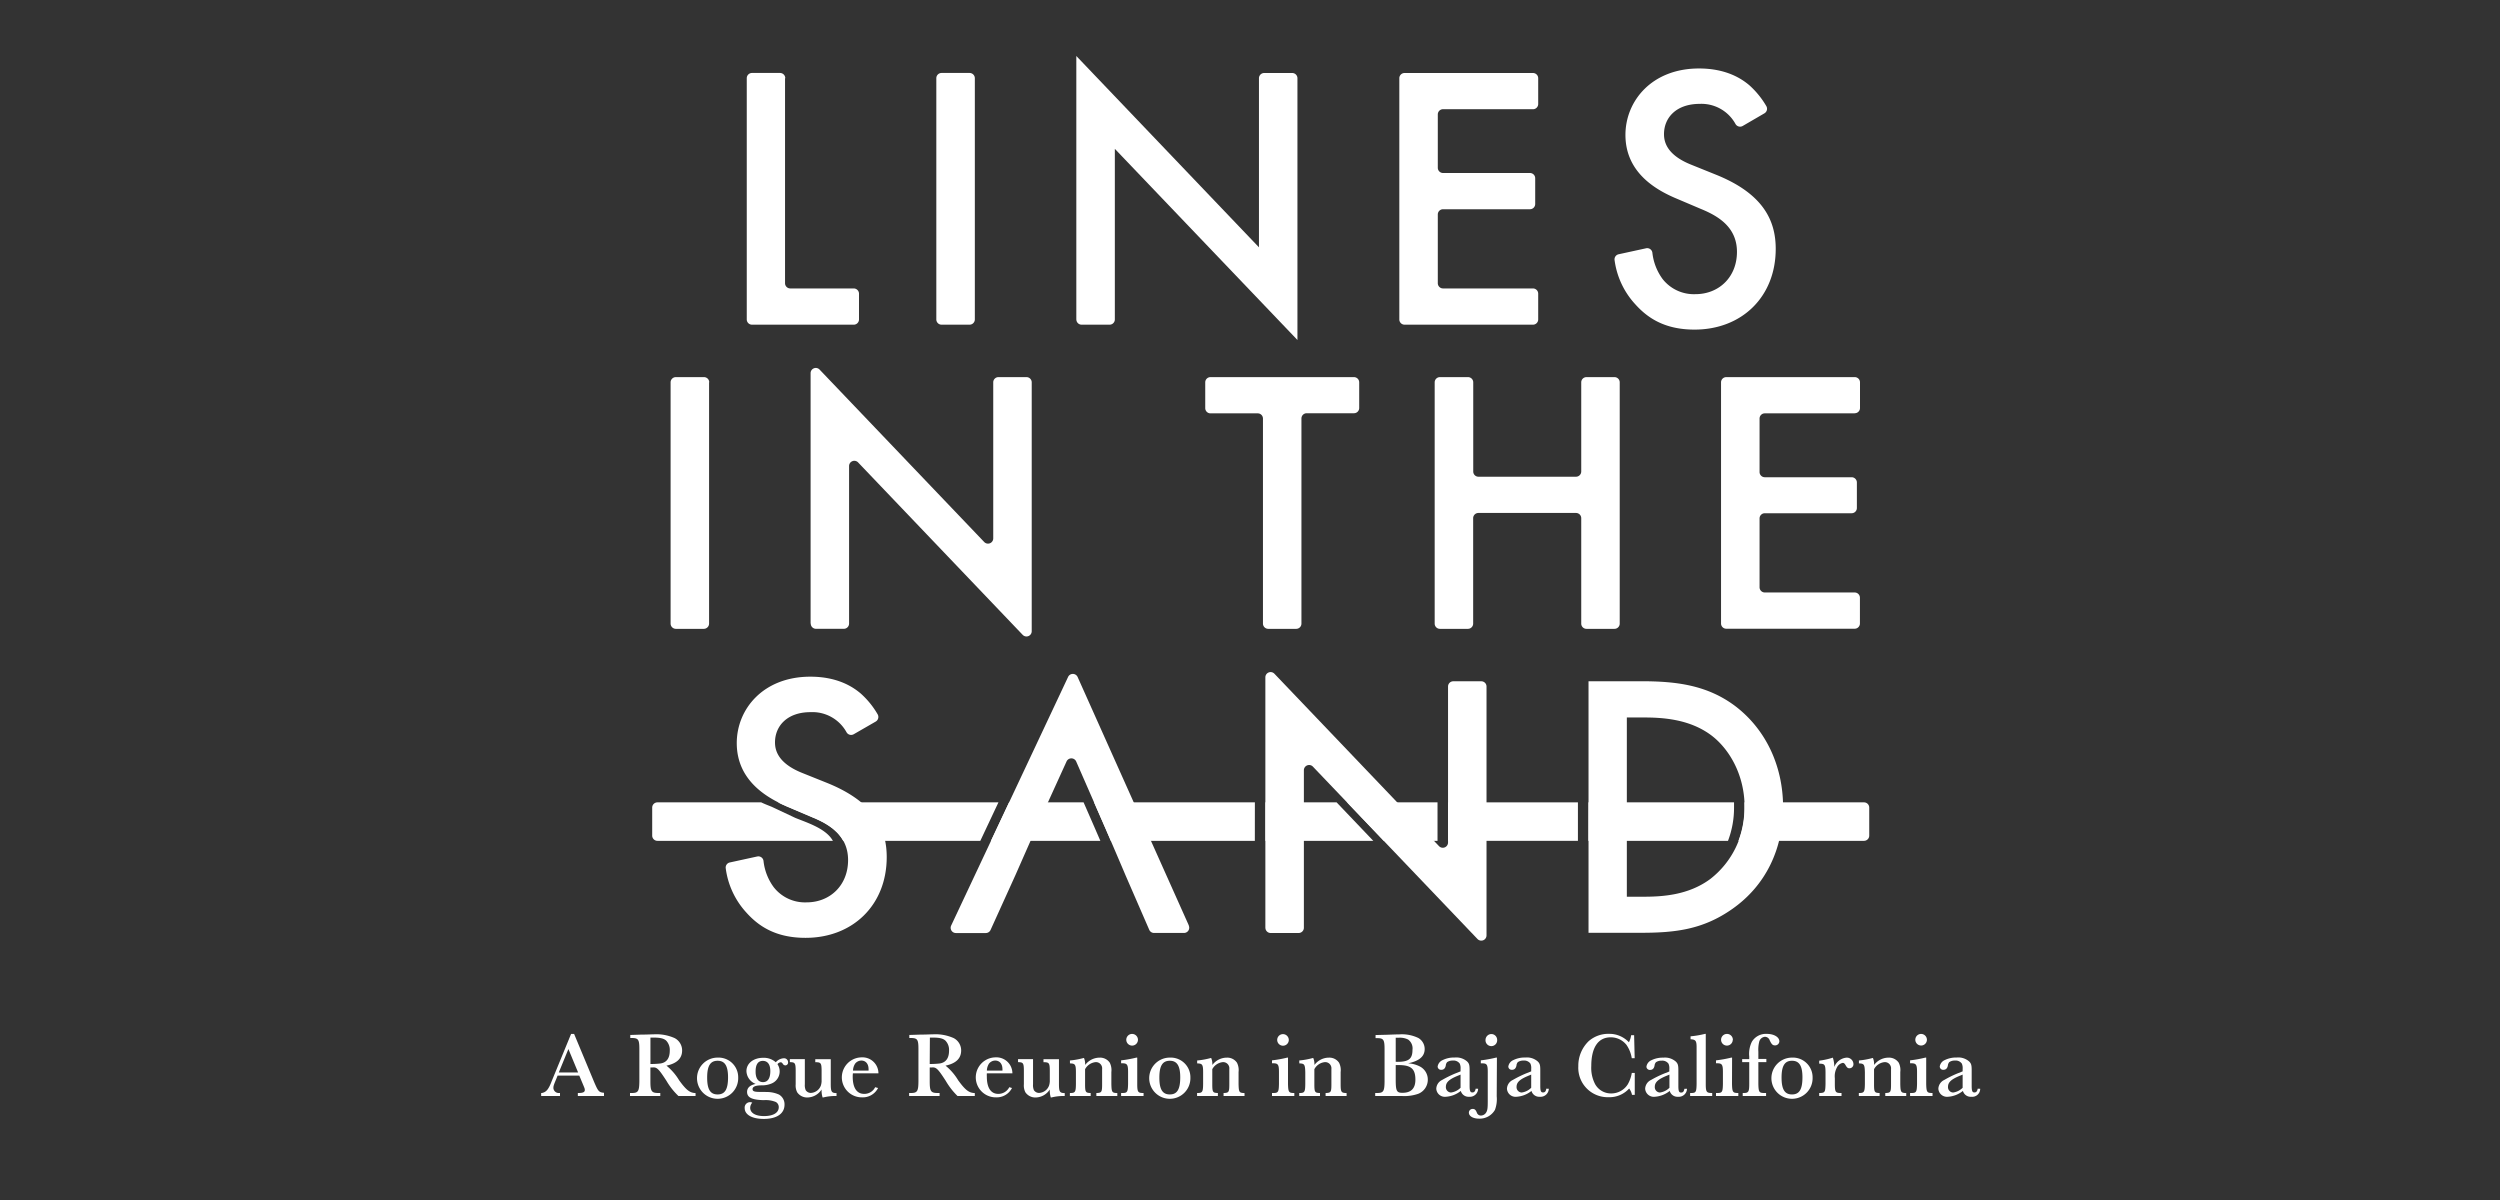 <svg id="Layer_1" data-name="Layer 1" xmlns="http://www.w3.org/2000/svg" xmlns:xlink="http://www.w3.org/1999/xlink" viewBox="0 0 625 300"><rect x="0" y="0" width="625" height="300" fill="#333333" stroke="none"/><defs><style>.cls-1{fill:none;}.cls-2{fill:#fff;}.cls-3{clip-path:url(#clip-path);}</style><clipPath id="clip-path"><rect class="cls-1" x="123.64" y="14" width="383.05" height="276"/></clipPath></defs><path class="cls-2" d="M144.46,274v-.75h.16c1.12,0,1.58-.23,1.58-.73,0-.28,0-.35-.44-1.38l-.94-2.24H139.4l-.34.85c-.67,1.6-.71,1.76-.71,2.31a1.34,1.34,0,0,0,1.46,1.19H140V274h-4.71v-.75l.18,0c1.1-.22,1.67-.89,2.47-3l4.83-11.76h.76l5,12c1,2.32,1.17,2.54,2.33,2.7l.14,0V274Zm-2.36-11.74-2.4,5.86h4.83Z"/><path class="cls-2" d="M169.61,274a17.22,17.22,0,0,1-3-3.8c-1.95-3-2.38-3.43-3.46-3.34h-.55v3.46c0,2.49.28,2.9,1.9,2.93h.57V274H157.5v-.75h.44c1.62,0,1.87-.44,1.9-2.93v-8c0-2.5-.26-2.82-2-2.82h-.27v-.76l2.75-.09c1.58,0,2.47-.07,3.13-.07a11.23,11.23,0,0,1,5.2.94,3.47,3.47,0,0,1,1.88,3.09c0,2-1.31,3.25-3.92,3.8a13.84,13.84,0,0,1,3.16,3.64c1.74,2.41,2.66,3.14,4,3.21h.12V274Zm-7-8a23.56,23.56,0,0,0,2.43-.12c1.58-.2,2.4-1.3,2.4-3.2a3.36,3.36,0,0,0-.89-2.52c-.57-.53-1.49-.76-3.05-.76-.32,0-.5,0-.89,0Z"/><path class="cls-2" d="M184.55,269.4a5.15,5.15,0,1,1-5.15-5A4.92,4.92,0,0,1,184.55,269.4Zm-7.76,0c0,2.93.78,4.21,2.61,4.21s2.61-1.26,2.61-4.28c0-2.86-.8-4.14-2.61-4.14S176.79,266.45,176.79,269.4Z"/><path class="cls-2" d="M191.58,273a7.45,7.45,0,0,1,3.16.64,2.8,2.8,0,0,1,1.39,2.52c0,2.24-1.92,3.57-5.19,3.57-2.93,0-4.77-1.05-4.77-2.72a1.35,1.35,0,0,1,1.31-1.47,1.5,1.5,0,0,1,.59.12,2,2,0,0,0-.52,1.3c0,1.28,1.33,2.06,3.45,2.06,2.29,0,3.69-.82,3.69-2.22a1.46,1.46,0,0,0-.73-1.3,6.63,6.63,0,0,0-3-.46c-3-.07-4.19-.67-4.19-2.06,0-1,.71-1.7,2.15-2a3.56,3.56,0,0,1-2.31-3.21c0-1.92,1.74-3.32,4.19-3.32a4.49,4.49,0,0,1,3.15,1.12,2.8,2.8,0,0,1,1.95-1,1,1,0,0,1,1.12,1,.71.71,0,0,1-.68.78.76.76,0,0,1-.65-.42c-.22-.29-.34-.36-.52-.36a1.09,1.09,0,0,0-.8.48,3.26,3.26,0,0,1-1.54,4.85,6.19,6.19,0,0,1-2.4.44c-1.58,0-2.29.34-2.29.93s.55.69,1.67.71c.12,0,.37,0,.69,0s.64,0,.64,0Zm-2.68-5.08c0,1.67.66,2.61,1.85,2.61s1.83-.94,1.83-2.77c0-1.63-.66-2.54-1.87-2.54S188.9,266.13,188.9,267.87Z"/><path class="cls-2" d="M207.69,271c0,1.95.21,2.24,1.37,2.27h.07V274a12.68,12.68,0,0,0-3.34.37h-.14a5.78,5.78,0,0,1-.25-2,4.29,4.29,0,0,1-3.5,2,3,3,0,0,1-2.61-1.31,3.76,3.76,0,0,1-.37-2v-3.27c0-2-.16-2.22-1.35-2.25h-.11v-.75h3.75v6.27a3.23,3.23,0,0,0,.21,1.47,1.52,1.52,0,0,0,1.3.7,2.82,2.82,0,0,0,2.5-1.85,4.31,4.31,0,0,0,.18-1v-2.58c0-2-.16-2.22-1.4-2.25h-.18v-.75h3.87Z"/><path class="cls-2" d="M219.52,272a4.29,4.29,0,0,1-4,2.34,5,5,0,0,1-.12-10,4,4,0,0,1,4.21,4h-6.38a5.15,5.15,0,0,0-.05.83c0,2.77,1,4.3,2.86,4.3a3,3,0,0,0,2.75-1.67Zm-2.38-4.35a2.17,2.17,0,0,0,0-.36c0-1.33-.71-2.15-1.81-2.15a2,2,0,0,0-1.55.78,3.36,3.36,0,0,0-.53,1.73Z"/><path class="cls-2" d="M239.38,274a17.85,17.85,0,0,1-2.95-3.8c-1.94-3-2.38-3.43-3.45-3.34h-.55v3.46c0,2.49.27,2.9,1.9,2.93h.57V274h-7.62v-.75h.43c1.63,0,1.88-.44,1.9-2.93v-8c0-2.5-.25-2.82-2-2.82h-.28v-.76l2.75-.09c1.58,0,2.47-.07,3.14-.07a11.18,11.18,0,0,1,5.19.94,3.47,3.47,0,0,1,1.88,3.09c0,2-1.3,3.25-3.91,3.8a13.87,13.87,0,0,1,3.15,3.64c1.75,2.41,2.66,3.14,4.06,3.21h.11V274Zm-6.95-8a23.35,23.35,0,0,0,2.42-.12c1.58-.2,2.41-1.3,2.41-3.2a3.33,3.33,0,0,0-.9-2.52c-.57-.53-1.48-.76-3-.76-.32,0-.5,0-.89,0Z"/><path class="cls-2" d="M253,272a4.29,4.29,0,0,1-4,2.34,5,5,0,0,1-.11-10,4,4,0,0,1,4.21,4h-6.39a6.42,6.42,0,0,0,0,.83c0,2.77,1,4.3,2.86,4.3a3.05,3.05,0,0,0,2.75-1.67Zm-2.39-4.35a1.46,1.46,0,0,0,0-.36c0-1.33-.71-2.15-1.81-2.15a2,2,0,0,0-1.56.78,3.37,3.37,0,0,0-.52,1.73Z"/><path class="cls-2" d="M264.74,271c0,1.95.21,2.24,1.37,2.27h.07V274a12.68,12.68,0,0,0-3.34.37h-.14a5.78,5.78,0,0,1-.25-2,4.28,4.28,0,0,1-3.5,2,3,3,0,0,1-2.61-1.31,3.76,3.76,0,0,1-.37-2v-3.27c0-2-.16-2.22-1.35-2.25h-.11v-.75h3.75v6.27a3.23,3.23,0,0,0,.21,1.47,1.53,1.53,0,0,0,1.3.7,2.8,2.8,0,0,0,2.5-1.85,4.31,4.31,0,0,0,.18-1v-2.58c0-2-.16-2.22-1.39-2.25h-.19v-.75h3.87Z"/><path class="cls-2" d="M267.48,265.12a19.24,19.24,0,0,0,3.42-.62H271a4,4,0,0,1,.29,1.54v.2a4.53,4.53,0,0,1,3.62-1.83,2.92,2.92,0,0,1,2.54,1.28,4.08,4.08,0,0,1,.39,2.32v3c.05,2,.16,2.2,1.35,2.25h.14V274h-5.24v-.75h.18c1.14-.07,1.26-.25,1.26-2.25v-3.75a1.55,1.55,0,0,0-1.6-1.72,3.37,3.37,0,0,0-2.66,1.77V271c0,2,.12,2.2,1.28,2.25h.12V274h-5.2v-.75h.12c1.21,0,1.37-.28,1.39-2.25v-2.93c0-1.94-.2-2.17-1.39-2.22h-.1Z"/><path class="cls-2" d="M284.31,271c0,2,.2,2.22,1.37,2.25h.21V274h-5.61v-.75h.34c1.21,0,1.35-.28,1.4-2.25v-3c0-1.84-.23-2.18-1.45-2.18h-.29v-.73a29.91,29.91,0,0,0,3.82-.69h.21Zm.18-11.05a1.46,1.46,0,1,1-1.47-1.47A1.47,1.47,0,0,1,284.49,260Z"/><path class="cls-2" d="M297.6,269.4a5.15,5.15,0,1,1-5.15-5A4.92,4.92,0,0,1,297.6,269.4Zm-7.76,0c0,2.93.78,4.21,2.61,4.21s2.61-1.26,2.61-4.28c0-2.86-.8-4.14-2.61-4.14S289.84,266.45,289.84,269.4Z"/><path class="cls-2" d="M299.29,265.12a18.92,18.92,0,0,0,3.41-.62h.1a4,4,0,0,1,.29,1.54v.2a4.53,4.53,0,0,1,3.62-1.83,2.92,2.92,0,0,1,2.54,1.28,4.08,4.08,0,0,1,.39,2.32v3c.05,2,.16,2.2,1.35,2.25h.14V274h-5.24v-.75h.18c1.14-.07,1.26-.25,1.26-2.25v-3.75a1.55,1.55,0,0,0-1.6-1.72,3.37,3.37,0,0,0-2.66,1.77V271c0,2,.12,2.2,1.28,2.25h.12V274h-5.2v-.75h.11c1.22,0,1.38-.28,1.4-2.25v-2.93c0-1.94-.2-2.17-1.4-2.22h-.09Z"/><path class="cls-2" d="M322,271c.05,2,.21,2.22,1.37,2.25h.21V274H318v-.75h.34c1.22,0,1.36-.28,1.4-2.25v-3c0-1.84-.23-2.18-1.44-2.18H318v-.73a29.59,29.59,0,0,0,3.82-.69H322ZM322.2,260a1.45,1.45,0,1,1-1.46-1.47A1.47,1.47,0,0,1,322.2,260Z"/><path class="cls-2" d="M324.81,265.12a19.28,19.28,0,0,0,3.41-.62h.09a3.84,3.84,0,0,1,.3,1.54v.2a4.53,4.53,0,0,1,3.62-1.83,2.92,2.92,0,0,1,2.54,1.28,4.08,4.08,0,0,1,.39,2.32v3c0,2,.16,2.2,1.35,2.25h.14V274H331.4v-.75h.19c1.14-.07,1.26-.25,1.26-2.25v-3.75a1.55,1.55,0,0,0-1.61-1.72,3.35,3.35,0,0,0-2.65,1.77V271c0,2,.11,2.2,1.28,2.25H330V274h-5.19v-.75h.11c1.22,0,1.38-.28,1.4-2.25v-2.93c-.05-1.94-.21-2.17-1.4-2.22h-.09Z"/><path class="cls-2" d="M346.67,258.69c2.45-.09,2.45-.09,3.11-.09a9.41,9.41,0,0,1,4.83.91,3.2,3.2,0,0,1,1.56,2.73c0,1.87-1.35,3-4.15,3.59a7.34,7.34,0,0,1,2.93.78,3.67,3.67,0,0,1,2,3.3,3.78,3.78,0,0,1-2.39,3.54,10.52,10.52,0,0,1-4.12.55H343.8v-.75h.44c1.63,0,1.88-.41,1.9-2.93v-7.95c0-2.51-.25-2.86-2-2.83h-.25v-.78Zm2.7,6.77c2.81,0,3.75-.75,3.75-3a2.72,2.72,0,0,0-1.1-2.58,4.59,4.59,0,0,0-2.42-.44c-.32,0-.42,0-.67,0v6Zm-.44,4.42c0,2.89.23,3.32,1.7,3.32,2.15,0,3.22-1.1,3.22-3.27,0-2.7-1.07-3.66-4.16-3.66l-.76,0Z"/><path class="cls-2" d="M369.53,272.19a2.05,2.05,0,0,1-2.24,2,2,2,0,0,1-2.09-1.46,6.59,6.59,0,0,1-3.73,1.46,2.15,2.15,0,0,1-2.4-2,2.52,2.52,0,0,1,1.46-2.2,27.89,27.89,0,0,1,3.28-1.62l1.33-.53v-.6a2.69,2.69,0,0,0-.21-1.35,1.92,1.92,0,0,0-1.74-.75,2.38,2.38,0,0,0-1.4.39,1.44,1.44,0,0,0-.34.84c-.14.71-.5,1.08-1.12,1.08a.84.84,0,0,1-.92-.82,2.11,2.11,0,0,1,1.26-1.61,6.43,6.43,0,0,1,3-.64,4.11,4.11,0,0,1,3.12,1c.5.5.61.91.61,2.15v3.91c0,1.31.17,1.67.69,1.67s.71-.34.83-.94Zm-4.94-3.31c-2.27.91-3.12,1.67-3.12,2.83a1.33,1.33,0,0,0,1.28,1.42,4.17,4.17,0,0,0,2.39-1.19v-3.29Z"/><path class="cls-2" d="M374.18,274.07a7.69,7.69,0,0,1-.44,3.39,4.39,4.39,0,0,1-4,2.2c-1.46,0-2.52-.62-2.52-1.49a.93.93,0,0,1,.94-.94c.53,0,.78.23,1.08,1a1.06,1.06,0,0,0,1,.66,1.58,1.58,0,0,0,1.31-.78c.32-.55.39-1.05.39-2.88V268c0-1.86-.23-2.18-1.45-2.16h-.29v-.75a30.7,30.7,0,0,0,3.82-.69h.21Zm.11-14.12a1.46,1.46,0,1,1-2.91,0,1.48,1.48,0,0,1,1.47-1.44A1.46,1.46,0,0,1,374.29,260Z"/><path class="cls-2" d="M387.2,272.19a2.06,2.06,0,0,1-2.25,2,2,2,0,0,1-2.08-1.46,6.59,6.59,0,0,1-3.73,1.46,2.15,2.15,0,0,1-2.4-2,2.52,2.52,0,0,1,1.46-2.2,28.46,28.46,0,0,1,3.27-1.62l1.33-.53v-.6a2.71,2.71,0,0,0-.2-1.35,1.93,1.93,0,0,0-1.74-.75,2.36,2.36,0,0,0-1.4.39,1.44,1.44,0,0,0-.34.84c-.14.71-.51,1.08-1.12,1.08a.84.84,0,0,1-.92-.82,2.09,2.09,0,0,1,1.26-1.61,6.4,6.4,0,0,1,3-.64,4.09,4.09,0,0,1,3.11,1c.51.5.62.91.62,2.15v3.91c0,1.31.16,1.67.69,1.67s.71-.34.82-.94Zm-4.95-3.31c-2.26.91-3.11,1.67-3.11,2.83a1.33,1.33,0,0,0,1.28,1.42,4.17,4.17,0,0,0,2.38-1.19v-3.29Z"/><path class="cls-2" d="M408.69,268.23v5.48H408a3.89,3.89,0,0,0-.71-1.58,6.65,6.65,0,0,1-5.15,2.17,7.35,7.35,0,0,1-7.56-7.74,8.53,8.53,0,0,1,2.59-6.27,7.43,7.43,0,0,1,5.06-1.83,6.68,6.68,0,0,1,5,2.11,5.3,5.3,0,0,0,.55-1.77h.75l.14,5.75h-.73a8,8,0,0,0-1.33-3.34,5,5,0,0,0-3.94-1.88c-3.13,0-4.85,2.54-4.85,7.19a8.81,8.81,0,0,0,.94,4.48,4.53,4.53,0,0,0,4,2.36,4.88,4.88,0,0,0,4.19-2.29,8.57,8.57,0,0,0,1-2.84Z"/><path class="cls-2" d="M421.75,272.19a2.05,2.05,0,0,1-2.24,2,2,2,0,0,1-2.08-1.46,6.61,6.61,0,0,1-3.73,1.46,2.16,2.16,0,0,1-2.41-2,2.53,2.53,0,0,1,1.47-2.2A27.66,27.66,0,0,1,416,268.4l1.33-.53v-.6a2.69,2.69,0,0,0-.21-1.35,1.9,1.9,0,0,0-1.74-.75,2.32,2.32,0,0,0-1.39.39,1.44,1.44,0,0,0-.35.84c-.13.71-.5,1.08-1.12,1.08a.84.84,0,0,1-.91-.82,2.09,2.09,0,0,1,1.25-1.61,6.44,6.44,0,0,1,3-.64,4.1,4.1,0,0,1,3.11,1c.5.5.62.91.62,2.15v3.91c0,1.31.16,1.67.69,1.67s.7-.34.82-.94Zm-4.94-3.31c-2.27.91-3.11,1.67-3.11,2.83a1.33,1.33,0,0,0,1.28,1.42,4.17,4.17,0,0,0,2.38-1.19v-3.29Z"/><path class="cls-2" d="M426.44,271c0,1.95.19,2.22,1.4,2.25h.21V274h-5.52v-.75h.23c1.21,0,1.35-.23,1.39-2.25v-9.18c0-1.57-.23-1.92-1.39-2h-.12v-.74a23.39,23.39,0,0,0,3.6-.61h.2Z"/><path class="cls-2" d="M433,271c.05,2,.21,2.22,1.38,2.25h.2V274H429v-.75h.34c1.21,0,1.35-.28,1.39-2.25v-3c0-1.84-.22-2.18-1.44-2.18H429v-.73a29.91,29.91,0,0,0,3.82-.69h.2Zm.19-11.05a1.46,1.46,0,1,1-1.47-1.47A1.47,1.47,0,0,1,433.22,260Z"/><path class="cls-2" d="M441.59,265.53h-2V271c.05,2,.19,2.22,1.4,2.25h.53V274h-5.84v-.75h.23c1.21,0,1.4-.3,1.4-2.25v-5.47h-1.77v-.75h1.77v-.67a6.83,6.83,0,0,1,.64-3.64,4.08,4.08,0,0,1,3.73-2c1.81,0,3.16.8,3.16,1.88a1.06,1.06,0,0,1-1.06,1c-.61,0-.87-.25-1.35-1.26a1.27,1.27,0,0,0-1.19-.89,1.62,1.62,0,0,0-1.44,1.26,8,8,0,0,0-.21,2.45v1.83h2Z"/><path class="cls-2" d="M453.15,269.4a5.15,5.15,0,1,1-5.15-5A4.93,4.93,0,0,1,453.15,269.4Zm-7.76,0c0,2.93.78,4.21,2.61,4.21s2.61-1.26,2.61-4.28c0-2.86-.8-4.14-2.61-4.14S445.39,266.45,445.39,269.4Z"/><path class="cls-2" d="M454.8,265.17a18.7,18.7,0,0,0,3.41-.76,7.1,7.1,0,0,1,.36,2.34,3.63,3.63,0,0,1,3.07-2.34,1.65,1.65,0,0,1,1.72,1.6,1,1,0,0,1-1,1.06c-.43,0-.64-.19-1-.83-.2-.36-.41-.52-.66-.52a2.07,2.07,0,0,0-1.49,1.19,4.56,4.56,0,0,0-.5,2.65V271c0,2,.18,2.22,1.39,2.25h.28V274H454.8v-.75h.2c1.22-.05,1.33-.21,1.38-2.25v-2.81c0-2-.19-2.24-1.4-2.27h-.18Z"/><path class="cls-2" d="M464.73,265.12a19.28,19.28,0,0,0,3.41-.62h.09a3.84,3.84,0,0,1,.3,1.54v.2a4.51,4.51,0,0,1,3.61-1.83,2.93,2.93,0,0,1,2.55,1.28,4.1,4.1,0,0,1,.38,2.32v3c.05,2,.17,2.2,1.36,2.25h.13V274h-5.24v-.75h.18c1.15-.07,1.26-.25,1.26-2.25v-3.75a1.55,1.55,0,0,0-1.6-1.72,3.35,3.35,0,0,0-2.65,1.77V271c0,2,.11,2.2,1.28,2.25h.11V274h-5.19v-.75h.11c1.21,0,1.37-.28,1.4-2.25v-2.93c-.05-1.94-.21-2.17-1.4-2.22h-.09Z"/><path class="cls-2" d="M481.55,271c.05,2,.21,2.22,1.37,2.25h.21V274h-5.61v-.75h.34c1.22,0,1.35-.28,1.4-2.25v-3c0-1.84-.23-2.18-1.44-2.18h-.3v-.73a29.29,29.29,0,0,0,3.82-.69h.21Zm.18-11.05a1.45,1.45,0,1,1-1.46-1.47A1.47,1.47,0,0,1,481.73,260Z"/><path class="cls-2" d="M495.05,272.19a2,2,0,0,1-2.24,2,2,2,0,0,1-2.08-1.46,6.61,6.61,0,0,1-3.73,1.46,2.16,2.16,0,0,1-2.41-2,2.53,2.53,0,0,1,1.47-2.2,27.66,27.66,0,0,1,3.27-1.62l1.33-.53v-.6a2.69,2.69,0,0,0-.21-1.35,1.9,1.9,0,0,0-1.74-.75,2.32,2.32,0,0,0-1.39.39,1.51,1.51,0,0,0-.35.84c-.13.71-.5,1.08-1.12,1.08a.84.84,0,0,1-.91-.82,2.09,2.09,0,0,1,1.25-1.61,6.44,6.44,0,0,1,3-.64,4.1,4.1,0,0,1,3.11,1c.5.5.62.91.62,2.15v3.91c0,1.31.16,1.67.68,1.67s.71-.34.83-.94Zm-4.94-3.31c-2.27.91-3.11,1.67-3.11,2.83a1.33,1.33,0,0,0,1.28,1.42,4.17,4.17,0,0,0,2.38-1.19v-3.29Z"/><g class="cls-3"><path class="cls-2" d="M196.26,19.56V70.8a1.31,1.31,0,0,0,1.31,1.31h15.87a1.32,1.32,0,0,1,1.31,1.32v6.43a1.31,1.31,0,0,1-1.31,1.31H188a1.31,1.31,0,0,1-1.31-1.31V19.56A1.31,1.31,0,0,1,188,18.24h7a1.32,1.32,0,0,1,1.32,1.32"/><path class="cls-2" d="M243.71,19.56v60.3a1.32,1.32,0,0,1-1.32,1.31h-7a1.31,1.31,0,0,1-1.31-1.31V19.56a1.31,1.31,0,0,1,1.31-1.32h7a1.32,1.32,0,0,1,1.32,1.32"/><path class="cls-2" d="M269.08,79.86V14l45.66,47.83V19.56a1.31,1.31,0,0,1,1.31-1.31h7a1.31,1.31,0,0,1,1.31,1.31V85L278.71,37.21V79.86a1.31,1.31,0,0,1-1.31,1.31h-7a1.31,1.31,0,0,1-1.31-1.31"/><path class="cls-2" d="M383.24,27.3H360.76a1.31,1.31,0,0,0-1.31,1.31V41.94a1.31,1.31,0,0,0,1.31,1.31h21.73a1.31,1.31,0,0,1,1.31,1.31V51a1.31,1.31,0,0,1-1.31,1.31H360.76a1.31,1.31,0,0,0-1.31,1.31V70.8a1.31,1.31,0,0,0,1.31,1.31h22.48a1.31,1.31,0,0,1,1.31,1.31v6.44a1.31,1.31,0,0,1-1.31,1.31h-32.1a1.31,1.31,0,0,1-1.31-1.31V19.56a1.31,1.31,0,0,1,1.31-1.31h32.1a1.31,1.31,0,0,1,1.31,1.31V26a1.31,1.31,0,0,1-1.31,1.31"/><path class="cls-2" d="M435.68,31.49a1.32,1.32,0,0,1-1.82-.52,9.72,9.72,0,0,0-9-5C419,26,416,29.47,416,33.53c0,1.89.66,5.19,6.79,7.64l6.32,2.55c11.61,4.71,14.82,11.32,14.82,18.49,0,12-8.49,20.19-20.29,20.19-7.26,0-11.6-2.74-14.81-6.32A20.19,20.19,0,0,1,403.64,65a1.3,1.3,0,0,1,1-1.43l6.88-1.5a1.31,1.31,0,0,1,1.58,1.15,13.57,13.57,0,0,0,2.56,6.55,9.93,9.93,0,0,0,8.21,3.77c5.84,0,10.37-4.25,10.37-10.57s-4.9-9.05-9.05-10.75l-6-2.55c-5.19-2.17-12.83-6.51-12.83-15.94,0-8.49,6.6-16.61,18.39-16.61,6.8,0,10.67,2.55,12.65,4.25a21.58,21.58,0,0,1,4.17,5.14,1.32,1.32,0,0,1-.46,1.82Z"/><path class="cls-2" d="M177.27,95.59v60.3a1.32,1.32,0,0,1-1.31,1.32h-7a1.32,1.32,0,0,1-1.31-1.32V95.59A1.31,1.31,0,0,1,169,94.28h7a1.31,1.31,0,0,1,1.31,1.31"/><path class="cls-2" d="M202.65,155.89V93.3a1.3,1.3,0,0,1,2.25-.9l41.15,43.1a1.31,1.31,0,0,0,2.26-.91v-39a1.3,1.3,0,0,1,1.31-1.31h7a1.31,1.31,0,0,1,1.31,1.31V157.8a1.31,1.31,0,0,1-2.26.91l-41.14-43.1a1.31,1.31,0,0,0-2.26.9v39.38A1.31,1.31,0,0,1,211,157.2h-7a1.3,1.3,0,0,1-1.31-1.31"/><path class="cls-2" d="M325.36,104.65v51.24a1.31,1.31,0,0,1-1.31,1.32h-7a1.32,1.32,0,0,1-1.31-1.32V104.65a1.3,1.3,0,0,0-1.31-1.31H302.62a1.31,1.31,0,0,1-1.31-1.31V95.59a1.31,1.31,0,0,1,1.31-1.31h35.87a1.31,1.31,0,0,1,1.31,1.31V102a1.31,1.31,0,0,1-1.31,1.31H326.67a1.31,1.31,0,0,0-1.31,1.31"/><path class="cls-2" d="M369.6,119.18H394a1.31,1.31,0,0,0,1.31-1.3V95.59a1.31,1.31,0,0,1,1.31-1.31h7a1.31,1.31,0,0,1,1.31,1.31V155.9a1.31,1.31,0,0,1-1.31,1.31h-7a1.31,1.31,0,0,1-1.31-1.31V129.55a1.31,1.31,0,0,0-1.31-1.31H369.6a1.31,1.31,0,0,0-1.31,1.31V155.9a1.31,1.31,0,0,1-1.31,1.31h-7a1.31,1.31,0,0,1-1.31-1.31V95.59A1.31,1.31,0,0,1,360,94.28h7a1.31,1.31,0,0,1,1.31,1.31v22.29a1.3,1.3,0,0,0,1.31,1.3"/><path class="cls-2" d="M463.67,103.34H441.2a1.3,1.3,0,0,0-1.31,1.31V118a1.31,1.31,0,0,0,1.31,1.31h21.72a1.31,1.31,0,0,1,1.3,1.31V127a1.31,1.31,0,0,1-1.3,1.31H441.2a1.3,1.3,0,0,0-1.31,1.31v17.19a1.31,1.31,0,0,0,1.31,1.31h22.47a1.31,1.31,0,0,1,1.31,1.31v6.44a1.31,1.31,0,0,1-1.31,1.31h-32.1a1.31,1.31,0,0,1-1.31-1.31V95.59a1.31,1.31,0,0,1,1.31-1.31h32.1A1.31,1.31,0,0,1,465,95.59V102a1.31,1.31,0,0,1-1.31,1.31"/><path class="cls-2" d="M213.43,183.56a1.32,1.32,0,0,1-1.81-.52,9.72,9.72,0,0,0-9-5c-5.85,0-8.87,3.49-8.87,7.55,0,1.88.66,5.19,6.79,7.64l6.33,2.54c11.6,4.72,14.81,11.33,14.81,18.5,0,12-8.49,20.19-20.29,20.19-7.26,0-11.6-2.74-14.81-6.33a20.23,20.23,0,0,1-5.15-11.08,1.3,1.3,0,0,1,1-1.43l6.88-1.5a1.3,1.3,0,0,1,1.57,1.14,13.49,13.49,0,0,0,2.56,6.55,9.91,9.91,0,0,0,8.21,3.78c5.85,0,10.37-4.25,10.37-10.57s-4.9-9.06-9-10.75l-6-2.55c-5.19-2.17-12.83-6.51-12.83-15.95,0-8.49,6.6-16.6,18.4-16.6,6.79,0,10.66,2.55,12.64,4.25a21.15,21.15,0,0,1,4.17,5.14,1.33,1.33,0,0,1-.45,1.82Z"/><path class="cls-2" d="M297.22,231.39,269.4,169.24a1.31,1.31,0,0,0-2.38,0l-29.23,62.15a1.31,1.31,0,0,0,1.19,1.87h7.47a1.31,1.31,0,0,0,1.19-.77l6.19-13.65c.21-.47,4.76-10.81,5.16-11.68l7.65-16.8a1.32,1.32,0,0,1,2.4,0l7.35,16.8c.38.86,4.81,11.2,5,11.68l5.92,13.61a1.31,1.31,0,0,0,1.2.79H296a1.31,1.31,0,0,0,1.19-1.85"/><path class="cls-2" d="M316.34,231.93V169.34a1.31,1.31,0,0,1,2.26-.91l41.15,43.1a1.31,1.31,0,0,0,2.26-.9v-39a1.31,1.31,0,0,1,1.31-1.31h7a1.31,1.31,0,0,1,1.31,1.31v62.22a1.31,1.31,0,0,1-2.26.9l-41.15-43.1a1.31,1.31,0,0,0-2.25.91v39.38a1.31,1.31,0,0,1-1.31,1.31h-7a1.31,1.31,0,0,1-1.31-1.31"/><path class="cls-2" d="M406.71,224.18h4.16c4.71,0,11.22-.37,16.7-4.43a22.21,22.21,0,0,0,8.58-17.93c0-8.3-4-14.81-8.49-18.11-5.47-4-12.17-4.34-16.79-4.34h-4.16Zm3.59-53.87c8.77,0,16.42.95,23.4,6.13,7.64,5.76,12.07,14.91,12.07,25.38s-4.34,19.53-12.64,25.38c-7.36,5.19-14.24,6-23,6h-13V170.31Z"/><path class="cls-2" d="M273.77,207.16l-2.87-6.57H252.27l-4.53,9.62h27.35l-1.32-3.05"/><path class="cls-2" d="M194.46,200.59c.85.43,1.68.81,2.46,1.14l6,2.55c2.91,1.19,6.18,2.84,7.88,5.93h34.28l4.53-9.62Z"/><path class="cls-2" d="M313.72,200.59h-40.2l2.87,6.57,1.32,3.05h36Z"/><path class="cls-2" d="M397.09,210.21H432a23.24,23.24,0,0,0,1.51-8.39c0-.41,0-.82,0-1.23h-36.4Z"/><path class="cls-2" d="M466,200.59H436.11c0,.41,0,.82,0,1.23a23.28,23.28,0,0,1-1.51,8.39H466a1.31,1.31,0,0,0,1.31-1.31v-7a1.31,1.31,0,0,0-1.31-1.31"/></g><polygon class="cls-2" points="334.15 200.59 316.35 200.59 316.35 210.22 343.33 210.22 334.15 200.59"/><rect class="cls-2" x="362.01" y="200.59" width="32.47" height="9.62"/><g class="cls-3"><path class="cls-2" d="M198.82,204.47,193,201.73c-.78-.33-1.83-.71-2.69-1.14H164.36a1.31,1.31,0,0,0-1.31,1.31v7a1.31,1.31,0,0,0,1.31,1.31h43.86c-1.7-3.09-6.49-4.55-9.4-5.74"/></g><polygon class="cls-2" points="359.38 200.59 336.77 200.59 345.95 210.22 359.38 210.22 359.38 200.59"/></svg>